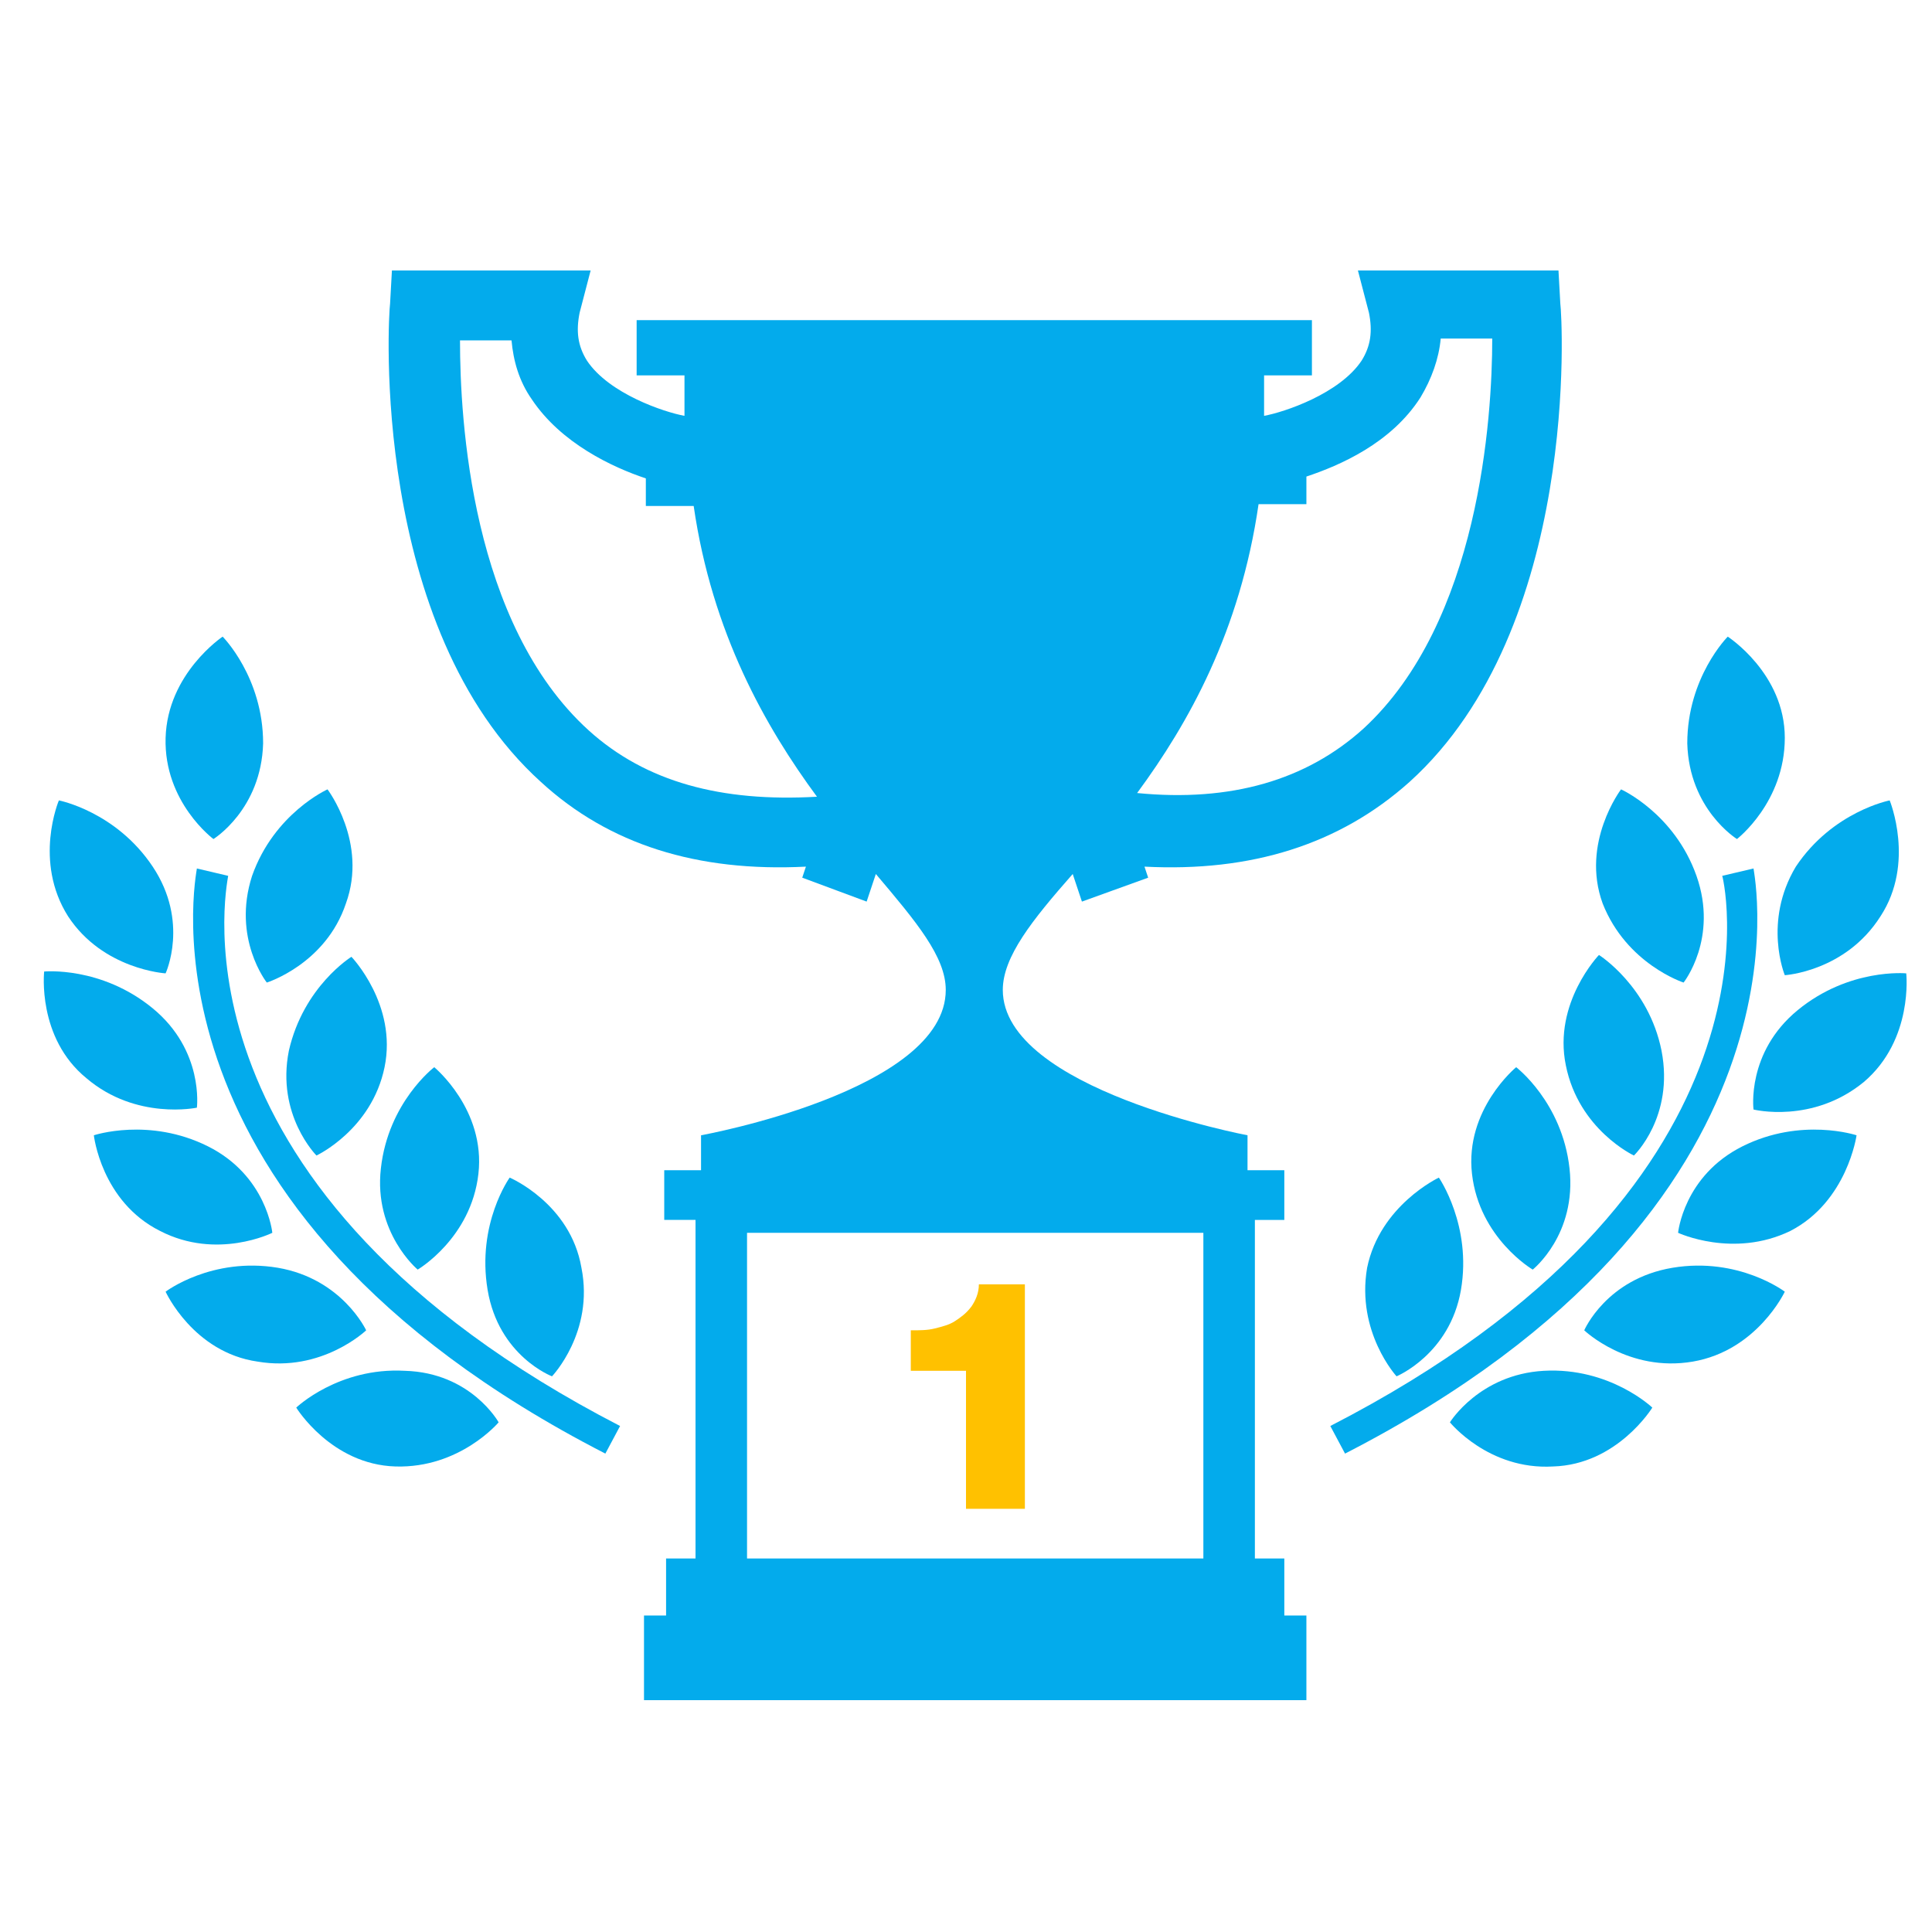 <?xml version="1.0" encoding="utf-8"?>
<!-- Generator: Adobe Illustrator 24.3.0, SVG Export Plug-In . SVG Version: 6.00 Build 0)  -->
<svg version="1.1" id="Layer_1" xmlns="http://www.w3.org/2000/svg" xmlns:xlink="http://www.w3.org/1999/xlink" x="0px" y="0px"
	 viewBox="0 0 105 105" style="enable-background:new 0 0 105 105;" xml:space="preserve">
<style type="text/css">
	.st0{fill:none;}
	.st1{fill:#03ABEC;}
	.st2{fill:#FFC100;}
</style>
<g>
	<path class="st0" d="M74.1,39.6c6.3-5.8,7-16.9,7-21.2h-2.8c-0.1,1.1-0.5,2.2-1.1,3.2c-1.6,2.5-4.4,3.7-6.2,4.3v1.5h-2.6
		c-1,6.9-3.8,11.9-6.6,15.7C66.9,43.6,71,42.4,74.1,39.6z"/>
	<path class="st0" d="M35.1,27.5V26c-1.8-0.6-4.6-1.9-6.2-4.3c-0.7-1-1-2.1-1.1-3.2H25c0,4.3,0.6,15.4,7,21.2
		c3.1,2.8,7.2,3.9,12.4,3.6c-2.8-3.8-5.7-8.9-6.7-15.8H35.1z"/>
	<path class="st0" d="M40.6,67v17.7H53h12.4V67H53H40.6z M55.7,69.8V82h-3.2v-7.5h-3v-2.2c0.5,0,0.9,0,1.3-0.1
		c0.4-0.1,0.8-0.2,1.1-0.4c0.3-0.2,0.6-0.4,0.9-0.8c0.2-0.3,0.4-0.7,0.4-1.2H55.7z"/>
	<path class="st1" d="M14.5,53.4c0,0,3.2-1,4.3-4.3c1.2-3.3-1-6.2-1-6.2s-2.9,1.3-4.1,4.7C12.6,51,14.5,53.4,14.5,53.4z"/>
	<path class="st1" d="M10.7,60.2c0,0,0.4-3.1-2.4-5.4s-5.9-2-5.9-2S2,56.4,4.7,58.6C7.4,60.9,10.7,60.2,10.7,60.2z"/>
	<path class="st1" d="M11.6,45.6c0,0,2.6-1.6,2.7-5.2c0-3.6-2.2-5.8-2.2-5.8s-3,2-3.1,5.5S11.6,45.6,11.6,45.6z"/>
	<path class="st1" d="M9,52.9c0,0,1.3-2.8-0.7-5.8s-5.1-3.6-5.1-3.6s-1.4,3.3,0.5,6.3C5.6,52.7,9,52.9,9,52.9z"/>
	<path class="st1" d="M22.7,69c0,0,2.9-1.7,3.3-5.2S23.6,58,23.6,58s-2.5,1.9-2.9,5.5C20.3,67,22.7,69,22.7,69z"/>
	<path class="st1" d="M91.5,53.4c0,0,1.9-2.4,0.7-5.8c-1.2-3.4-4.1-4.7-4.1-4.7s-2.2,2.9-1,6.2C88.4,52.4,91.5,53.4,91.5,53.4z"/>
	<path class="st1" d="M97,53c0,0,3.3-0.2,5.2-3.2c1.9-2.9,0.5-6.3,0.5-6.3s-3.1,0.6-5.1,3.6C95.8,50.1,97,53,97,53z"/>
	<path class="st1" d="M88.8,62.8c0,0,2.2-2.1,1.5-5.7c-0.7-3.5-3.4-5.2-3.4-5.2s-2.5,2.6-1.8,6C85.8,61.4,88.8,62.8,88.8,62.8z"/>
	<path class="st1" d="M14.8,67c0,0-0.3-3.1-3.5-4.7c-3.2-1.6-6.2-0.6-6.2-0.6s0.4,3.6,3.6,5.2C11.8,68.5,14.8,67,14.8,67z"/>
	<path class="st1" d="M15.7,57.1c-0.7,3.5,1.5,5.7,1.5,5.7s3-1.4,3.7-4.8c0.7-3.4-1.8-6-1.8-6S16.5,53.6,15.7,57.1z"/>
	<path class="st1" d="M82.4,58c0,0-2.8,2.3-2.4,5.8s3.3,5.2,3.3,5.2s2.4-1.9,2-5.5C84.9,59.9,82.4,58,82.4,58z"/>
	<path class="st1" d="M94.4,45.6c0,0,2.6-2,2.6-5.5s-3.1-5.5-3.1-5.5s-2.2,2.2-2.2,5.8C91.8,44,94.4,45.6,94.4,45.6z"/>
	<path class="st1" d="M74.3,68.9c-0.6,3.5,1.6,5.9,1.6,5.9s2.9-1.2,3.5-4.7c0.6-3.5-1.2-6.1-1.2-6.1S75,65.5,74.3,68.9z"/>
	<path class="st1" d="M90.9,68.9c-3.6,0.6-4.8,3.4-4.8,3.4s2.4,2.3,5.9,1.7s5-3.8,5-3.8S94.5,68.3,90.9,68.9z"/>
	<path class="st1" d="M95.3,47.2l-1.7,0.4c0.2,0.7,3.6,17.1-21.3,29.9l0.8,1.5C99.2,65.6,95.3,47.4,95.3,47.2z"/>
	<path class="st1" d="M78.8,77.3c0,0,2.1,2.6,5.6,2.4c3.5-0.1,5.4-3.2,5.4-3.2s-2.3-2.2-5.9-2C80.4,74.7,78.8,77.3,78.8,77.3z"/>
	<path class="st1" d="M103.6,52.9c0,0-3.1-0.3-5.9,2c-2.8,2.3-2.4,5.4-2.4,5.4s3.2,0.8,6-1.5C104,56.5,103.6,52.9,103.6,52.9z"/>
	<path class="st1" d="M94.7,62.3c-3.2,1.6-3.5,4.7-3.5,4.7s3,1.4,6.1-0.1c3.1-1.6,3.6-5.2,3.6-5.2S97.9,60.7,94.7,62.3z"/>
	<path class="st1" d="M22,74.5c-3.6-0.2-5.9,2-5.9,2s1.9,3.1,5.4,3.2c3.5,0.1,5.6-2.4,5.6-2.4S25.6,74.6,22,74.5z"/>
	<path class="st1" d="M69.8,84.7h-1.6V66.3h1.6v-2.7h-2v-1.9c0,0-13.3-2.5-13.3-7.9c0-1.8,1.6-3.8,3.8-6.3l0.5,1.5l3.6-1.3l-0.2-0.6
		c5.8,0.3,10.6-1.2,14.4-4.6c9.3-8.4,8.3-25.3,8.2-26l-0.1-1.8H73.8l0.6,2.3c0.2,1,0.1,1.8-0.4,2.6c-1.2,1.8-4.2,2.8-5.3,3
		c0-0.7,0-1.4,0-2.2h2.6v-3H53H34.6v3h2.6c0,0.7,0,1.5,0,2.2c-1.1-0.2-4.1-1.2-5.3-3c-0.5-0.8-0.6-1.6-0.4-2.6l0.6-2.3H21.3
		l-0.1,1.8c-0.1,0.7-1.1,17.6,8.2,26c3.7,3.4,8.5,4.9,14.4,4.6l-0.2,0.6l3.5,1.3l0.5-1.5c2.2,2.6,3.8,4.5,3.8,6.3
		c0,5.5-13.3,7.9-13.3,7.9v1.9h-2v2.7h1.7v18.4h-1.6v3.1H35v4.6h18h18v-4.6h-1.2V84.7z M68.4,27.4H71v-1.5c1.8-0.6,4.6-1.8,6.2-4.3
		c0.6-1,1-2.1,1.1-3.2h2.8c0,4.3-0.7,15.4-7,21.2c-3.1,2.8-7.2,4-12.3,3.5C64.6,39.3,67.4,34.3,68.4,27.4z M32,39.7
		c-6.4-5.8-7-16.9-7-21.2h2.8c0.1,1.1,0.4,2.2,1.1,3.2c1.6,2.4,4.4,3.7,6.2,4.3v1.5h2.6c1,6.9,3.9,12,6.7,15.8
		C39.2,43.6,35.1,42.5,32,39.7z M65.4,84.7H53H40.6V67H53h12.4V84.7z"/>
	<path class="st1" d="M12.4,47.6l-1.7-0.4c0,0.2-3.9,18.4,22.2,31.8l0.8-1.5C8.9,64.7,12.3,48.3,12.4,47.6z"/>
	<path class="st1" d="M15.1,68.9C11.5,68.3,9,70.2,9,70.2s1.5,3.3,5,3.8c3.5,0.6,5.9-1.7,5.9-1.7S18.6,69.5,15.1,68.9z"/>
	<path class="st2" d="M51.9,71.8c-0.3,0.2-0.7,0.3-1.1,0.4c-0.4,0.1-0.8,0.1-1.3,0.1v2.2h3V82h3.2V69.8h-2.5c0,0.5-0.2,0.9-0.4,1.2
		C52.5,71.4,52.2,71.6,51.9,71.8z"/>
	<path class="st1" d="M30,74.8c0,0,2.3-2.4,1.6-5.9C31,65.4,27.7,64,27.7,64s-1.8,2.5-1.2,6.1C27.1,73.7,30,74.8,30,74.8z"/>
</g>
</svg>
